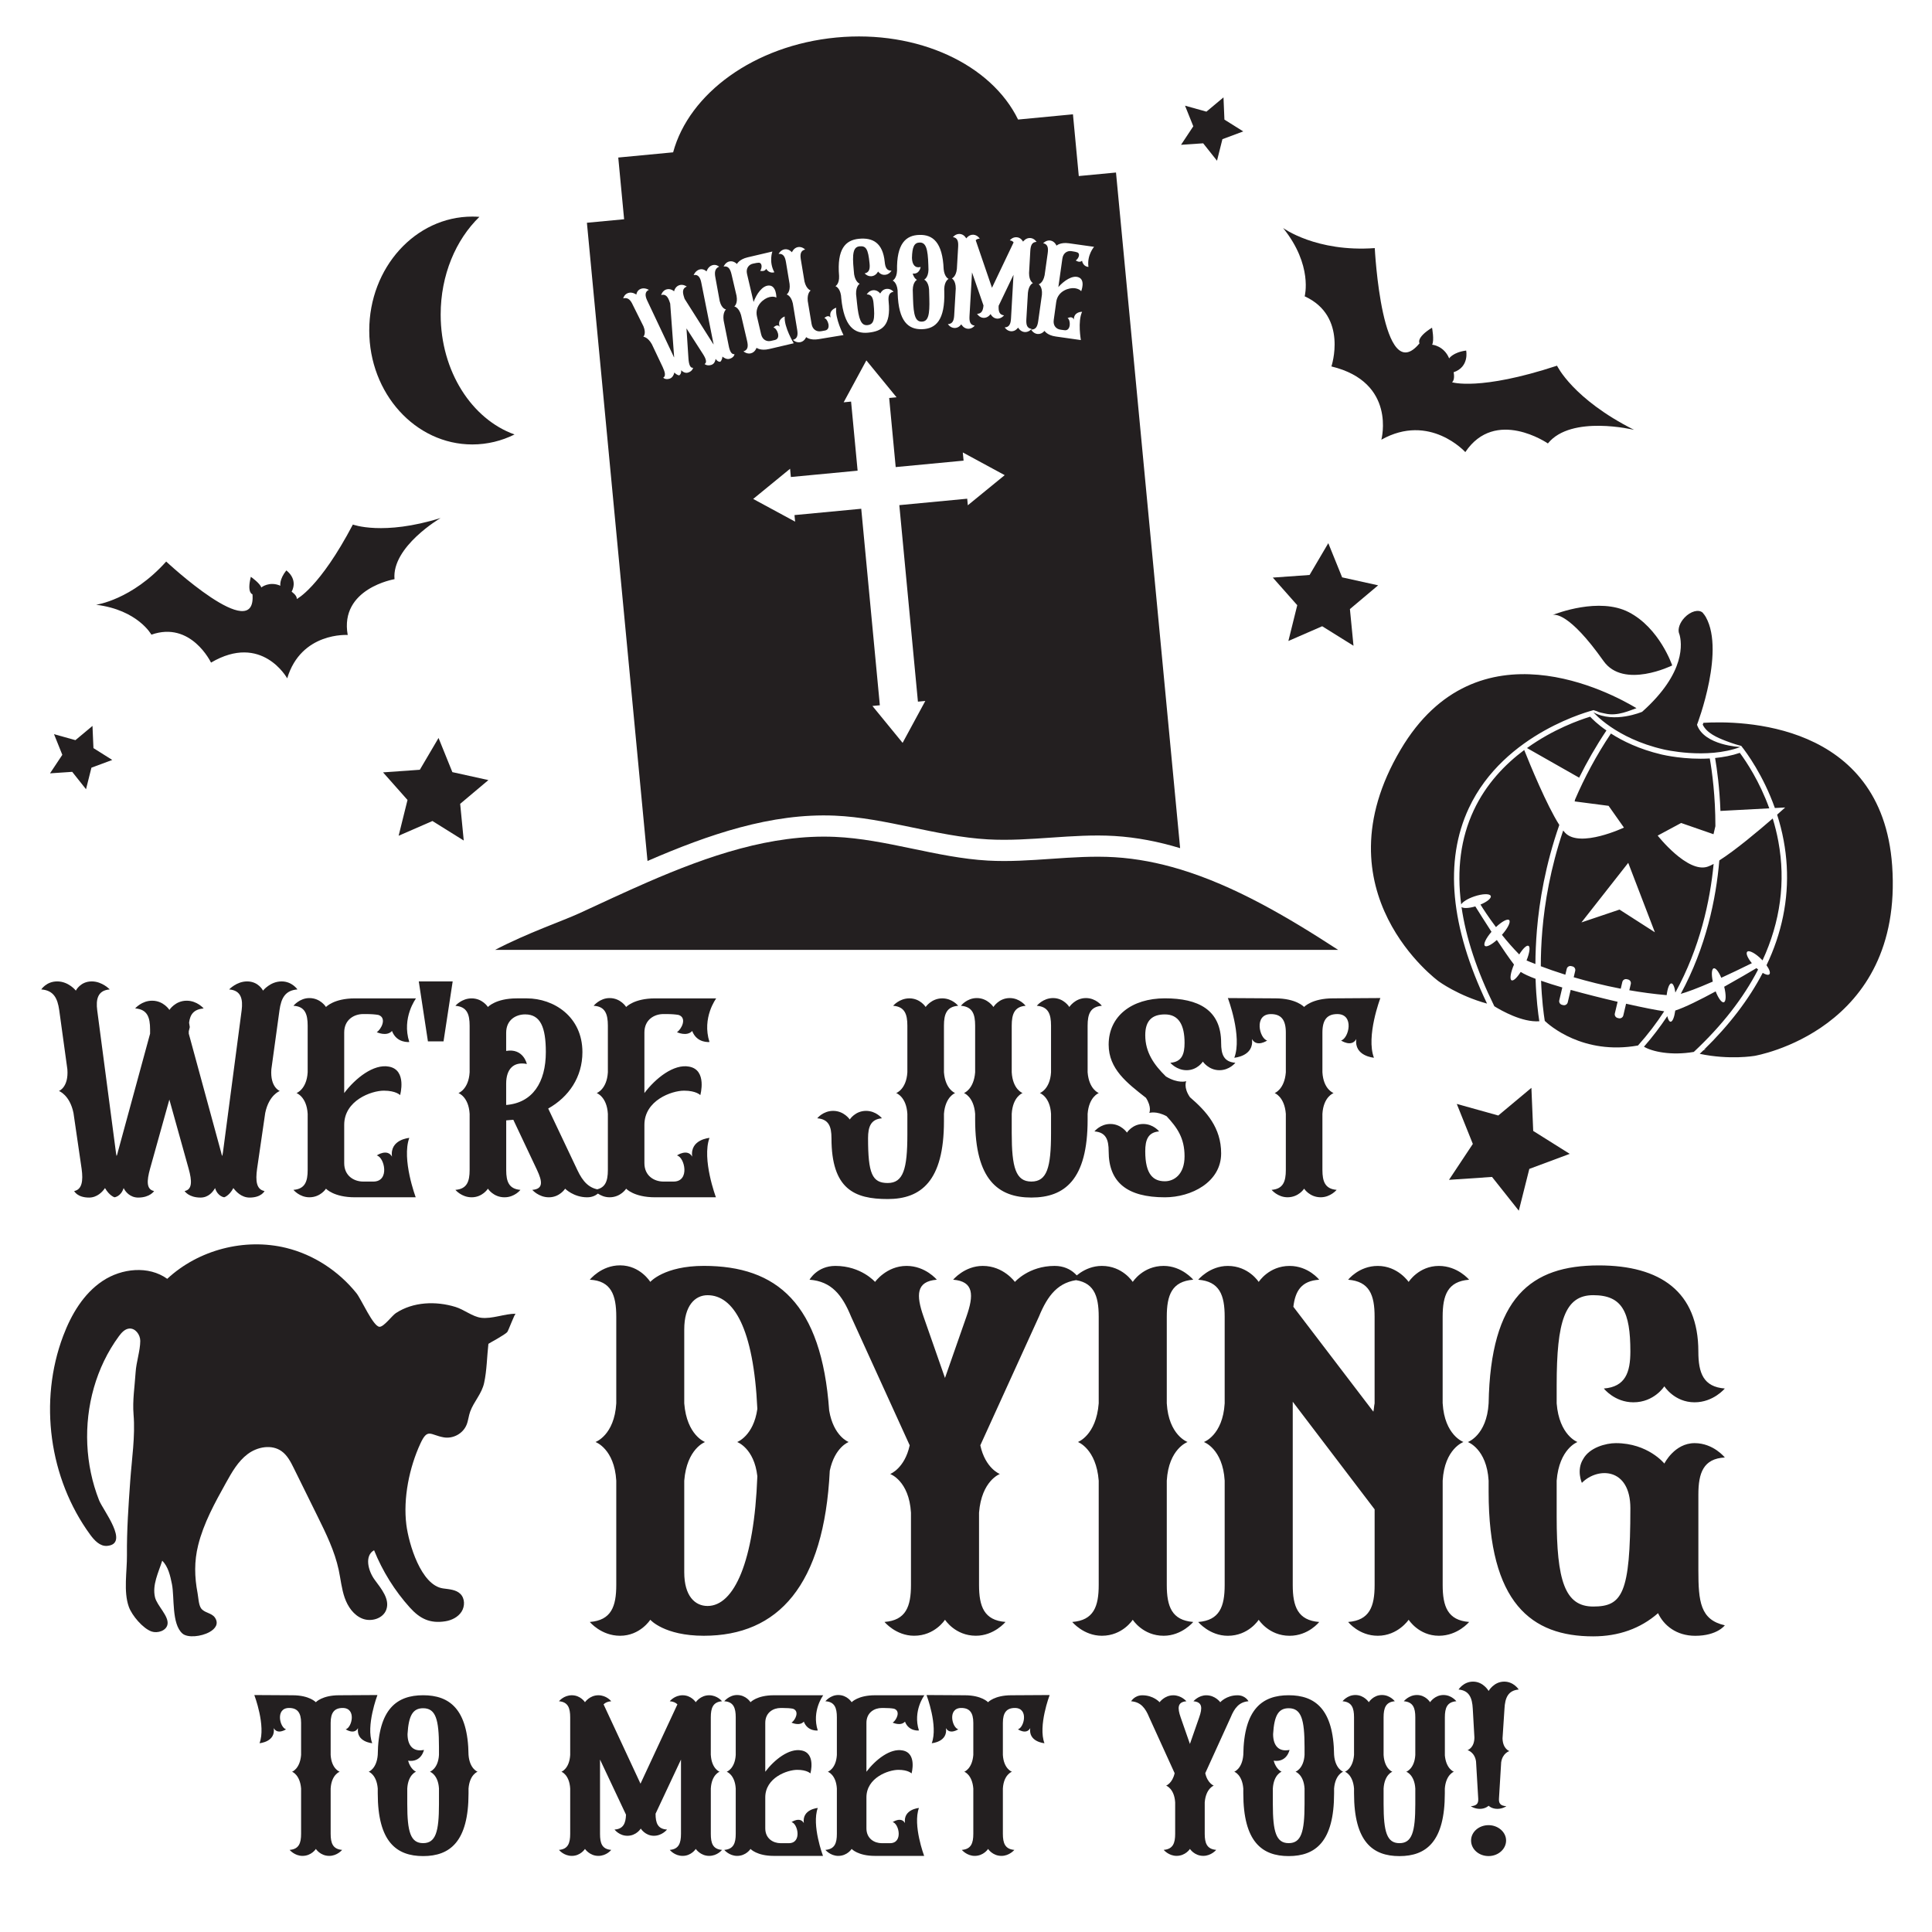 <?xml version="1.0" encoding="utf-8"?>
<!-- Generator: Adobe Illustrator 25.3.1, SVG Export Plug-In . SVG Version: 6.00 Build 0)  -->
<svg version="1.1" id="Layer_1" xmlns="http://www.w3.org/2000/svg" xmlns:xlink="http://www.w3.org/1999/xlink" x="0px" y="0px"
	 viewBox="0 0 864 864" style="enable-background:new 0 0 864 864;" xml:space="preserve">
<style type="text/css">
	.st0{fill:#231F20;}
</style>
<g>
	<path class="st0" d="M415.16,118.52l0.06,2.08c-0.08,3.65-1.94,4.46-1.94,4.46s1.91,0.7,2.2,4.34l0.12,4.08
		c0.21,7.28-0.45,10.26-3.34,10.35c-2.89,0.09-3.73-2.84-3.95-10.14l-0.12-4.08c0.08-3.65,1.88-4.46,1.88-4.46s-1.27-0.53-1.91-2.83
		c3.09,0.42,3.56-2.93,3.56-2.93c-2.37,0.64-3.8-0.9-3.89-4.04c0.11-4.84,0.99-6.82,3.38-6.89
		C414.1,108.36,414.94,111.24,415.16,118.52z M527.76,379.3c-9.62-2.92-19.39-4.83-29.32-5.44c-18.87-1.14-37.78,2.57-56.66,1.51
		c-22.96-1.29-45.49-9.62-68.47-10.61c-28.38-1.21-56.46,8.44-83.74,20.27l-27.1-285.41l16.64-1.57l-2.62-27.6l24.54-2.33
		c7.1-26.29,36.26-47.84,72.94-51.34c36.69-3.48,69.4,12.18,81.32,36.68l24.54-2.34l2.61,27.61l16.64-1.58L527.76,379.3z
		 M399.2,125.47c0,0,1.84,0.7,2.21,4.33l0.03,1.27c0.37,12.69,4.75,16.33,10.91,16.15c6.15-0.18,10.32-4.07,9.94-16.76l-0.03-1.27
		c0.15-3.65,1.96-4.46,1.96-4.46s-1.83-0.7-2.21-4.33c-0.48-12.07-4.84-15.53-10.88-15.35c-6.04,0.17-10.21,3.88-9.97,15.96
		C401.01,124.67,399.2,125.47,399.2,125.47z M373.6,127.98c0,0,1.97,0.57,2.51,4.18l0.11,1.24c1.25,12.65,5.89,15.97,12.02,15.37
		c6.2-0.62,10.26-3.1,9.17-13.86c-0.24-2.44,0.11-4.06,2.21-4.46c0,0-1.28-1.46-3.15-1.27c-2,0.2-2.83,2.1-2.83,2.1
		s-1.16-1.71-3.23-1.49c-1.88,0.19-2.79,1.87-2.79,1.87c2.15-0.02,2.82,1.55,3.03,3.92c0.75,7.44,0.12,9.53-2.75,9.82
		c-2.8,0.27-3.91-2.59-4.64-9.84l-0.42-4.08c-0.09-3.65,1.64-4.59,1.64-4.59s-1.89-0.57-2.51-4.17l-0.19-2.07
		c-0.72-7.25-0.2-10.21,2.61-10.49c2.88-0.28,3.86,1.14,4.48,7.63c0.25,2.37-0.09,4.06-2.19,4.47c0,0,1.21,1.45,3.09,1.27
		c2.07-0.2,2.89-2.12,2.89-2.12s1.18,1.71,3.18,1.49c1.88-0.17,2.84-1.84,2.84-1.84c-2.15,0.01-2.79-1.48-3.03-3.92
		c-0.85-8.58-5.38-10.97-11.58-10.35c-6,0.6-9.85,4.56-8.83,16.61C375.41,127.05,373.6,127.98,373.6,127.98z M348.2,113.53
		c2.14-0.16,2.88,1.3,3.29,3.72l1.62,9.75c0.42,3.63-1.33,4.69-1.33,4.69s1.99,0.43,2.78,4l1.93,11.7c0.42,2.43,0.17,4.06-1.9,4.6
		c0,0,1.37,1.37,3.23,1.05c1.99-0.34,2.69-2.28,2.69-2.28s1.72,1.56,5.55,0.92l1.56-0.26l9.6-1.58c0,0-3.92-7.51-3.25-12.22
		c0,0-3.53,0.9-2.51,4.43c-1.16-1.58-2.83,0.22-2.83,0.22c1.48,0.12,3.34,5.05,0.28,5.55c0,0-0.43,0.08-1.37,0.25
		c-0.18,0.02-0.31,0.03-0.49,0.07c-1.67,0.28-3.66-0.6-4.11-3.26l-1.72-10.3c-0.34-3.64,1.33-4.68,1.33-4.68s-1.92-0.45-2.78-4
		l-1.62-9.75c-0.4-2.42-0.17-4.05,1.91-4.57c0,0-1.3-1.38-3.17-1.09c-1.99,0.34-2.74,2.33-2.74,2.33s-1.3-1.64-3.29-1.32
		C349.05,111.8,348.2,113.53,348.2,113.53z M328.46,158.39c-1.39,0.18-2.15-1.47-2.61-3.91l-2.23-11.12
		c-0.55-3.65,1.06-4.99,1.06-4.99s-1.9-0.16-2.82-3.7l-1.91-10.44c-0.48-2.42-0.31-4.13,1.65-4.98c0,0-1.33-1.23-3.11-0.63
		c-1.91,0.63-2.53,2.77-2.53,2.77s-1.35-1.47-3.26-0.84c-1.79,0.6-2.5,2.47-2.5,2.47c2.05-0.46,2.99,1.2,3.41,3.32l5.35,26.82
		c0.11,0.29,0.15,0.62,0.17,0.88c-0.15-0.22-0.36-0.48-0.52-0.75l-12.45-19.65l-0.24-0.74c-0.75-2.25-0.78-3.97,1.2-4.75
		c0,0-1.58-1.2-3.32-0.62c-1.97,0.64-2.34,2.75-2.34,2.75s-1.54-1.47-3.52-0.83c-1.72,0.57-2.27,2.48-2.27,2.48
		c2.06-0.55,3.05,0.84,3.8,3.11l0.24,0.71l1.71,23.2c-0.01,0.35,0.02,0.66,0.06,0.9c-0.15-0.2-0.31-0.48-0.4-0.79l-11.69-24.74
		c-0.9-1.93-1.14-3.86,0.78-4.69c0,0-1.7-1.09-3.47-0.51c-1.98,0.66-2.12,2.63-2.12,2.63s-1.75-1.36-3.69-0.72
		c-1.79,0.6-2.18,2.39-2.18,2.39c2.15-0.52,3.3,0.76,4.31,3.01l4.73,9.49c1.38,3.38-0.06,4.66-0.06,4.66s2.02,0.12,3.82,3.36
		l4.86,10.25c1.05,2.25,1.46,4.04,0.22,4.7c0,0,0.88,1.1,2.92,0.43c1.3-0.44,1.89-1.89,2.07-2.74c1.16,1.28,2.16,1.28,2.16,1.28
		s1.02-0.48,0.89-2.28c0.6,0.61,1.75,1.47,3.12,1.02c1.97-0.64,2.21-2.12,2.21-2.12c-1.33,0.18-1.9-1.55-2.08-4.08l-0.89-13.54
		l7.34,11.42c1.37,2.12,1.93,3.86,0.76,4.51c0,0,1.07,1.03,3.05,0.38c1.37-0.45,1.76-1.84,1.89-2.69c0.97,1.53,2.08,1.3,2.08,1.3
		s0.8-0.6,0.97-2.32c0.64,0.58,1.98,1.41,3.29,0.97C328.39,159.79,328.46,158.39,328.46,158.39z M335.73,158.02
		c2.02-0.48,2.59-2.48,2.59-2.48s1.83,1.45,5.63,0.55l1.51-0.35l9.5-2.23c0,0-4.41-7.24-4.04-11.98c0,0-3.47,1.14-2.23,4.59
		c-1.25-1.51-2.8,0.4-2.8,0.4c1.48,0.03,3.64,4.83,0.64,5.53c0,0-0.43,0.1-1.35,0.31c-0.19,0.06-0.31,0.08-0.49,0.11
		c-1.65,0.38-3.71-0.35-4.32-3l-1.84-7.88c-1.18-5.02,3.25-8.19,5.52-8.72c2.19-0.52,3.15,0.22,3.15,0.22s0.07-5.5-3.39-5.4
		c-2.91,0.03-5.51,3.81-6.8,7.35l-2.93-12.5c-0.62-2.63,0.88-4.22,2.53-4.6c0.19-0.03,0.31-0.07,0.49-0.11
		c0.93-0.22,1.67-0.34,2.32-0.35c1.74,0.25,1.19,2.88,0.53,3.63c0,0,2.01,0.55,2.69-0.89c1.47,2.37,3.65,1.53,3.65,1.53
		c-2.57-4.69-0.88-9.27-0.88-9.27l-9.54,2.24l-1.54,0.36c-3.79,0.89-4.78,2.99-4.78,2.99s-1.41-1.61-3.44-1.14
		c-1.76,0.42-2.5,2.27-2.5,2.27c2.1-0.36,2.96,1.1,3.53,3.48l2.25,9.62c0.64,3.6-1.02,4.75-1.02,4.75s2,0.29,3.02,3.81l2.71,11.58
		c0.55,2.39,0.43,4.04-1.62,4.7C332.51,157.16,333.96,158.43,335.73,158.02z M449.31,212.49l-18.74-10.15l0.35,3.66l-30.36,2.88
		l-2.92-30.9l3.3-0.31l-13.5-16.5l-10.15,18.75l3.32-0.33l2.92,30.9l-29.85,2.83l-0.35-3.69l-16.5,13.5l18.75,10.15l-0.28-2.93
		l29.85-2.83l8.32,87.88l-3.32,0.31l13.5,16.5l10.15-18.74l-3.3,0.31l-8.32-87.88l30.36-2.88l0.27,2.94L449.31,212.49z
		 M458.28,148.5c1.9,0.1,3.05-1.41,3.05-1.41c-2.12-0.31-2.47-1.9-2.34-4.34l0.7-11.86c0.38-3.64,2.25-4.29,2.25-4.29
		s-1.76-0.85-1.74-4.51l0.55-9.86c0.15-2.44,0.72-3.99,2.8-4.06c0,0-0.97-1.63-2.84-1.73c-2.01-0.12-3.19,1.63-3.19,1.63
		s-0.89-1.88-2.91-1.98c-1.88-0.11-3.03,1.39-3.03,1.39c0.81,0.1,1.36,0.45,1.71,0.92l-9.67,20.29l-7.28-21.26
		c0.42-0.43,0.98-0.71,1.81-0.71c0,0-0.98-1.64-2.86-1.75c-2.01-0.1-3.18,1.65-3.18,1.65s-0.9-1.88-2.92-2
		c-1.88-0.1-3.03,1.41-3.03,1.41c2.07,0.31,2.48,1.91,2.33,4.35l-0.57,9.86c-0.38,3.63-2.25,4.27-2.25,4.27s1.76,0.87,1.75,4.52
		l-0.69,11.86c-0.12,2.43-0.72,3.98-2.82,4.06c0,0,0.98,1.62,2.87,1.73c2.01,0.11,3.11-1.65,3.11-1.65s0.97,1.89,2.99,2
		c1.88,0.1,3.02-1.39,3.02-1.39c-2.12-0.33-2.47-1.91-2.33-4.35l1.12-19.47l5.13,14.78c-0.19,2.26-0.84,3.73-2.86,3.74
		c0,0,0.97,1.7,2.84,1.81c2.08,0.11,3.19-1.72,3.19-1.72s0.89,1.93,2.91,2.07c1.89,0.1,3.11-1.47,3.11-1.47
		c-2.15-0.25-2.54-1.83-2.41-4.29l6.64-13.85l-1.11,19.46c-0.12,2.44-0.74,3.99-2.82,4.07c0,0,0.97,1.62,2.87,1.73
		c2.01,0.1,3.11-1.65,3.11-1.65S456.29,148.37,458.28,148.5z M489.28,110.38l-9.73-1.37l-1.55-0.22c-3.87-0.54-5.54,1.07-5.54,1.07
		s-0.74-2-2.78-2.3c-1.81-0.26-3.17,1.21-3.17,1.21c2.1,0.43,2.36,2.1,2.02,4.53l-1.37,9.77c-0.69,3.57-2.66,4.07-2.66,4.07
		s1.75,1.02,1.45,4.65l-1.65,11.77c-0.34,2.42-1.06,3.91-3.19,3.81c0,0,0.9,1.71,2.71,1.97c2.06,0.28,3.29-1.38,3.29-1.38
		s1.18,2,5.04,2.53l1.56,0.22l9.66,1.37c0,0-1.49-8.35,0.55-12.63c0,0-3.65-0.18-3.72,3.48c-0.63-1.87-2.78-0.64-2.78-0.64
		c1.39,0.58,1.66,5.82-1.38,5.38c0,0-0.44-0.06-1.37-0.18c-0.19-0.02-0.31-0.03-0.49-0.08c-1.7-0.24-3.34-1.66-2.94-4.34l1.11-8.04
		c0.72-5.1,5.98-6.46,8.3-6.14c2.24,0.33,2.86,1.36,2.86,1.36s2.05-5.11-1.23-6.26c-2.71-1.01-6.5,1.56-8.98,4.4l1.79-12.7
		c0.37-2.69,2.34-3.62,4.01-3.38c0.18,0.02,0.31,0.06,0.51,0.08c0.92,0.12,1.65,0.29,2.26,0.51c1.54,0.85,0.08,3.12-0.8,3.56
		c0,0,1.65,1.25,2.83,0.15c0.51,2.75,2.86,2.75,2.86,2.75C486.02,114.05,489.28,110.38,489.28,110.38z"/>
	<path class="st0" d="M598.41,424.78H221.43c14.29-7.49,30.24-12.95,37.58-16.33c10.06-4.64,20.26-9.43,30.59-13.93
		c27.27-11.84,55.35-21.49,83.74-20.27c22.98,0.98,45.5,9.32,68.47,10.61c18.88,1.06,37.79-2.65,56.66-1.51
		c9.93,0.61,19.69,2.52,29.32,5.44C552.09,396.16,575.54,409.9,598.41,424.78z"/>
	<path class="st0" d="M133.02,442.48c-5.45,0.4-7.27,3.85-8.03,9.29l-3.64,26.43c-0.6,8.1,3.78,9.69,3.78,9.69s-4.85,1.73-6.52,9.82
		l-3.64,24.97c-0.76,5.44-0.31,9.29,3.33,9.96c0,0-1.36,2.92-6.67,2.92c-3.64,0-6.06-2.65-7.27-4.25c-1.82,3.45-4.09,4.12-4.09,4.12
		s-2.88-0.27-4.09-4.12c-0.91,1.6-2.88,4.25-6.51,4.25c-5.31,0-7.12-2.92-7.12-2.92c3.49-0.67,3.33-4.52,1.82-9.96l-8.63-30.94
		l-8.64,30.94c-1.51,5.44-1.67,9.29,1.82,9.96c0,0-1.82,2.92-7.12,2.92c-3.64,0-5.76-2.65-6.51-4.25c-1.22,3.85-4.09,4.12-4.09,4.12
		s-2.27-0.67-4.24-4.12c-1.06,1.6-3.49,4.25-7.12,4.25c-5.31,0-6.67-2.92-6.67-2.92c3.49-0.67,4.09-4.52,3.33-9.96l-3.64-24.97
		c-1.67-8.1-6.51-9.82-6.51-9.82s4.4-1.6,3.78-9.69l-3.64-26.43c-0.76-5.44-2.58-8.89-8.03-9.29c0,0,2.27-3.59,7.12-3.59
		c5.15,0,8.34,4.12,8.34,4.12s1.97-4.12,7.12-4.12c4.69,0,8.03,3.59,8.03,3.59c-5.45,0.4-6.21,4.52-5.6,9.29l8.34,63.34
		c0.15,0.67,0.15,1.33,0.31,1.86c0.31-0.53,0.45-1.2,0.6-1.86l14.4-52.85v-1.86c0-5.44-1.22-9.03-6.67-9.43c0,0,2.88-3.45,7.58-3.45
		c5.15,0,7.73,4.12,7.73,4.12s2.58-4.12,7.73-4.12c4.69,0,7.58,3.45,7.58,3.45c-4.4,0.4-6.06,2.65-6.51,6.37l0.31,1.99l-0.45,1.86
		v1.07l14.4,52.85c0.15,0.67,0.31,1.33,0.6,1.86c0.15-0.53,0.15-1.2,0.31-1.86l8.34-63.34c0.6-4.78-0.15-8.89-5.6-9.29
		c0,0,3.33-3.59,8.03-3.59c5.15,0,7.12,4.12,7.12,4.12s3.18-4.12,8.33-4.12C130.6,438.89,133.02,442.48,133.02,442.48z
		 M186.06,446.46c0,0-6.51,8.64-3.03,19.52c0,0-5.6,0.67-7.73-4.92c-2.42,2.65-6.82,0.53-6.82,0.53c1.97-1.2,4.69-6.37,0.76-7.7
		c-1.51-0.27-3.33-0.4-5.6-0.4c-0.45,0-0.76,0-1.22,0c-4.09,0-8.49,2.52-8.49,8.24v27.09c5-6.64,13.18-13.14,20-11.82
		c8.18,1.47,5,12.74,5,12.74s-1.82-1.99-7.27-1.99c-5.6,0-17.73,4.38-17.73,15.28v17.13c0,5.71,4.4,8.24,8.49,8.24
		c0.45,0,0.76,0,1.22,0c2.27,0,3.33,0,3.33,0c7.42,0,5-10.89,1.51-11.69c0,0,4.69-3.19,6.82,0.53c-1.06-7.71,7.73-8.37,7.73-8.37
		c-3.49,9.56,2.88,26.56,2.88,26.56h-23.48h-3.78c-9.4,0-12.87-3.85-12.87-3.85s-2.42,3.85-7.43,3.85c-4.4,0-7.12-3.32-7.12-3.32
		c5.15-0.4,6.36-3.72,6.36-8.9v-25.1c-0.45-7.7-5-9.29-5-9.29s4.54-1.6,5-9.29v-20.85c0-5.18-1.22-8.64-6.36-8.89
		c0,0,2.73-3.45,7.12-3.45c5,0,7.43,3.99,7.43,3.99s3.49-3.85,12.87-3.85h3.78h23.64V446.46z M191.37,465.71l-4.09-26.82h15.16
		l-4.09,26.82H191.37z M268.79,532.12c0,0-1.67,3.32-6.21,3.32c-6.07,0-9.85-3.85-9.85-3.85s-2.42,3.85-7.27,3.85
		c-4.54,0-7.42-3.32-7.42-3.32c5-0.4,4.54-3.72,2.12-8.9l-10.6-22.45c-1.06,0.13-2.12,0.13-3.18,0.27v22.31
		c0,5.05,1.22,8.37,6.36,8.77c0,0-2.58,3.32-7.12,3.32c-5,0-7.42-3.85-7.42-3.85s-2.42,3.85-7.27,3.85c-4.54,0-7.27-3.32-7.27-3.32
		c5.15-0.4,6.36-3.72,6.36-8.9v-25.1c-0.45-7.7-5-9.29-5-9.29s4.54-1.6,5-9.29v-20.85c0-5.18-1.22-8.5-6.36-8.89
		c0,0,2.73-3.32,7.27-3.32c4.85,0,7.27,3.85,7.27,3.85s3.49-3.85,12.87-3.85h4.54c11.97,0,24.85,8.1,24.85,24.03
		c0,11.16-6.06,20.05-15.3,25.23l13.03,27.49C260.61,528.4,263.49,531.72,268.79,532.12z M244.1,470.5
		c0-11.16-2.42-16.86-9.25-16.86c-4.09,0-8.49,2.39-8.49,8.24v8.1c7.73-1.33,9.25,5.84,9.25,5.84c-5.91-1.2-9.25,2.25-9.25,8.77
		v9.56C238.18,493.21,244.1,484.04,244.1,470.5z M320.31,446.46c0,0-6.51,8.64-3.03,19.52c0,0-5.6,0.67-7.73-4.92
		c-2.42,2.65-6.82,0.53-6.82,0.53c1.97-1.2,4.69-6.37,0.76-7.7c-1.51-0.27-3.33-0.4-5.6-0.4c-0.45,0-0.76,0-1.22,0
		c-4.09,0-8.49,2.52-8.49,8.24v27.09c5-6.64,13.18-13.14,20-11.82c8.18,1.47,5,12.74,5,12.74s-1.82-1.99-7.27-1.99
		c-5.6,0-17.73,4.38-17.73,15.28v17.13c0,5.71,4.4,8.24,8.49,8.24c0.45,0,0.76,0,1.22,0c2.27,0,3.33,0,3.33,0
		c7.42,0,5-10.89,1.51-11.69c0,0,4.69-3.19,6.82,0.53c-1.06-7.71,7.73-8.37,7.73-8.37c-3.49,9.56,2.88,26.56,2.88,26.56h-23.48
		h-3.78c-9.4,0-12.88-3.85-12.88-3.85s-2.42,3.85-7.42,3.85c-4.4,0-7.12-3.32-7.12-3.32c5.15-0.4,6.36-3.72,6.36-8.9v-25.1
		c-0.45-7.7-5-9.29-5-9.29s4.54-1.6,5-9.29v-20.85c0-5.18-1.22-8.64-6.36-8.89c0,0,2.73-3.45,7.12-3.45c5,0,7.42,3.99,7.42,3.99
		s3.49-3.85,12.88-3.85h3.78h23.64V446.46z M422.14,479.53c0.6,7.71,5,9.29,5,9.29s-4.4,1.6-5,9.29v3.32
		c0,26.82-10.3,34.79-25.15,34.79s-25.15-4.38-25.15-27.22c0-5.18-1.22-8.5-6.36-8.89c0,0,2.58-3.32,7.12-3.32
		c4.85,0,7.42,3.85,7.42,3.85s2.42-3.85,7.27-3.85c4.54,0,7.12,3.32,7.12,3.32c-5,0.4-6.21,3.85-6.21,8.89
		c0,15.81,1.82,20.05,8.79,20.05c6.97,0,8.79-6.24,8.79-21.65v-9.29c-0.45-7.7-5-9.29-5-9.29s4.54-1.6,5-9.29v-20.85
		c0-5.18-1.22-8.5-6.36-8.89c0,0,2.73-3.32,7.27-3.32c4.85,0,7.27,3.85,7.27,3.85s2.58-3.85,7.42-3.85c4.54,0,7.12,3.32,7.12,3.32
		c-5.16,0.4-6.36,3.72-6.36,8.89L422.14,479.53L422.14,479.53z M486.39,479.53c0.6,7.71,5,9.29,5,9.29s-4.4,1.6-5,9.29v2.65
		c0,26.82-10.3,34.79-25.15,34.79s-25.15-7.97-25.15-34.79v-2.65c-0.6-7.7-5-9.29-5-9.29s4.4-1.6,5-9.29v-20.85
		c0-5.18-1.22-8.5-6.36-8.89c0,0,2.58-3.45,7.12-3.45c4.85,0,7.42,3.99,7.42,3.99s2.42-3.99,7.27-3.99c4.54,0,7.12,3.45,7.12,3.45
		c-5,0.4-6.21,3.72-6.21,8.89v20.85c0.45,7.71,4.85,9.29,4.85,9.29s-4.4,1.6-4.85,9.29v8.64c0,15.41,1.82,21.65,8.79,21.65
		c6.97,0,8.79-6.24,8.79-21.65v-8.64c-0.45-7.7-5-9.29-5-9.29s4.54-1.6,5-9.29v-20.85c0-5.18-1.22-8.5-6.36-8.89
		c0,0,2.73-3.45,7.27-3.45c4.85,0,7.27,3.99,7.27,3.99s2.58-3.99,7.42-3.99c4.54,0,7.12,3.45,7.12,3.45
		c-5.16,0.4-6.36,3.72-6.36,8.89L486.39,479.53L486.39,479.53z M552.46,475.28c0,0-2.58,3.32-7.12,3.32c-4.85,0-7.42-3.85-7.42-3.85
		s-2.42,3.85-7.27,3.85c-4.54,0-7.27-3.32-7.27-3.32c5.15-0.4,6.36-3.85,6.36-8.89c0-7.97-2.58-12.74-8.79-12.74
		c-5.6,0-8.79,2.65-8.79,9.29c0,7.71,3.94,13.28,9.24,18.46c5.45,3.32,9.09,2.12,9.09,2.12s-1.36,2.79,1.67,7.17
		c7.42,6.37,13.94,13.68,13.94,25.1c0,12.88-13.34,19.65-25.15,19.65c-16.82,0-25.15-6.64-25.15-20.58c0-5.18-1.22-8.5-6.36-8.89
		c0,0,2.58-3.32,7.12-3.32c4.85,0,7.42,3.85,7.42,3.85s2.42-3.85,7.27-3.85c4.54,0,7.12,3.32,7.12,3.32c-5,0.4-6.21,3.85-6.21,8.89
		c0,10.62,3.78,13.41,8.79,13.41c4.09,0,8.79-3.05,8.79-11.16c0-8.24-3.34-12.88-8.03-17.93c-4.69-2.52-7.73-1.47-7.73-1.47
		s1.22-2.52-1.51-6.77c-8.49-6.64-16.67-12.88-16.67-23.77c0-12.74,10.3-20.71,25.15-20.71c14.85,0,25.15,5.05,25.15,19.92
		C546.09,471.56,547.3,474.88,552.46,475.28z M617.31,446.33c0,0-6.51,17.13-2.88,26.69c0,0-8.94-0.67-7.88-8.37
		c-2.12,3.85-6.82,0.67-6.82,0.67c3.49-0.93,6.07-11.82-1.67-11.82c-4.54,0-6.67,2.52-6.67,8.24v1.99v15.81c0.45,7.71,5,9.29,5,9.29
		s-4.54,1.6-5,9.29v25.1c0,5.18,1.22,8.5,6.36,8.89c0,0-2.73,3.32-7.12,3.32c-5,0-7.42-3.85-7.42-3.85s-2.42,3.85-7.42,3.85
		c-4.4,0-7.12-3.32-7.12-3.32c5.15-0.4,6.36-3.72,6.36-8.89v-25.1c-0.6-7.7-5-9.29-5-9.29s4.4-1.6,5-9.29v-17.79
		c0-5.71-2.12-8.24-6.67-8.24c-7.73,0-5.16,10.89-1.67,11.82c0,0-4.69,3.19-6.82-0.67c1.06,7.71-7.88,8.37-7.88,8.37
		c3.64-9.56-2.88-26.69-2.88-26.69l21.21,0.13c9.4,0,12.88,3.85,12.88,3.85s3.49-3.85,12.88-3.85L617.31,446.33z"/>
	<path class="st0" d="M379.53,644.88c0,0-6.2,2.22-8.45,12.83c-2.53,51.35-23.1,73.81-56.33,73.81c-17.75,0-23.94-7.16-23.94-7.16
		s-4.51,7.16-13.52,7.16c-8.45,0-13.52-6.17-13.52-6.17c9.58-0.74,11.83-6.91,11.83-16.54v-46.66c-0.85-14.31-9.3-17.28-9.3-17.28
		s8.45-2.96,9.3-17.28v-38.76c0-9.63-2.25-16.05-11.83-16.54c0,0,5.07-6.42,13.52-6.42c9.02,0,13.52,7.4,13.52,7.4
		s6.19-7.16,23.94-7.16c32.67,0,52.67,16.78,56.06,64.68C372.77,642.41,379.53,644.88,379.53,644.88z M338.69,660.18
		c-1.41-12.59-9.02-15.3-9.02-15.3s7.32-2.71,9.02-14.81c-1.69-36.29-10.7-50.85-22.26-50.85c-5.64,0-10.43,4.69-10.43,15.31v33.07
		c1.13,14.32,9.3,17.28,9.3,17.28s-8.17,2.96-9.3,17.28v40.98c0,10.61,4.79,15.06,10.43,15.06
		C328.26,718.19,337.28,698.44,338.69,660.18z M482.91,572.29c-9.58,0.74-14.36,6.91-18.31,16.54l-26.2,57.52
		c2.25,10.37,8.73,12.83,8.73,12.83s-8.17,2.96-9.3,17.28v32.34c0,9.63,2.25,15.8,11.83,16.54c0,0-5.07,6.17-13.24,6.17
		c-9.3,0-13.81-7.16-13.81-7.16s-4.51,7.16-13.81,7.16c-8.17,0-13.24-6.17-13.24-6.17c9.58-0.74,11.83-6.91,11.83-16.54v-32.34
		c-0.85-14.32-9.3-17.28-9.3-17.28s6.48-2.47,8.73-12.83l-26.2-57.52c-3.94-9.63-8.73-15.8-18.59-16.54c0,0,3.38-6.17,11.55-6.17
		c11.55,0,17.75,7.16,17.75,7.16s5.07-7.16,14.09-7.16c8.45,0,13.52,6.17,13.52,6.17c-9.3,0.74-9.3,6.91-5.92,16.54l9.58,27.4
		l9.58-27.4c3.38-9.63,3.38-15.8-5.92-16.54c0,0,5.07-6.17,13.24-6.17c9.3,0,14.37,7.16,14.37,7.16s6.19-7.16,17.75-7.16
		C479.81,566.12,482.91,572.29,482.91,572.29z M521.79,627.59c0.85,14.32,9.3,17.28,9.3,17.28s-8.45,2.96-9.3,17.28v46.66
		c0,9.63,2.26,15.8,11.83,16.54c0,0-5.07,6.17-13.24,6.17c-9.3,0-13.81-7.16-13.81-7.16s-4.51,7.16-13.81,7.16
		c-8.17,0-13.24-6.17-13.24-6.17c9.58-0.74,11.83-6.91,11.83-16.54v-46.66c-1.13-14.31-9.3-17.28-9.3-17.28s8.17-2.96,9.3-17.28
		v-38.76c0-9.63-2.26-15.8-11.83-16.54c0,0,5.07-6.17,13.24-6.17c9.3,0,13.81,7.16,13.81,7.16s4.51-7.16,13.81-7.16
		c8.17,0,13.24,6.17,13.24,6.17c-9.58,0.74-11.83,6.91-11.83,16.54L521.79,627.59L521.79,627.59z M645.17,627.59
		c0.85,14.32,9.3,17.28,9.3,17.28s-8.45,2.96-9.3,17.28v46.66c0,9.63,2.25,15.8,11.83,16.54c0,0-5.07,6.17-13.52,6.17
		c-9.02,0-13.52-7.16-13.52-7.16s-4.79,7.16-13.81,7.16c-8.45,0-13.24-6.17-13.24-6.17c9.58-0.74,11.83-6.91,11.83-16.54v-33.82
		l-36.62-48.13v81.96c0,9.63,2.26,15.8,11.83,16.54c0,0-4.79,6.17-13.24,6.17c-9.3,0-13.81-7.16-13.81-7.16s-4.51,7.16-13.81,7.16
		c-8.17,0-13.24-6.17-13.24-6.17c9.58-0.74,11.83-6.91,11.83-16.54v-46.66c-0.85-14.31-9.3-17.28-9.3-17.28s8.45-2.96,9.3-17.28
		v-38.76c0-9.63-2.26-15.8-11.83-16.54c0,0,5.07-6.17,13.24-6.17c9.3,0,13.81,7.16,13.81,7.16s4.51-7.16,13.81-7.16
		c8.45,0,13.24,6.17,13.24,6.17c-7.89,0.49-10.7,4.94-11.55,12.1l35.77,46.9c0.28-0.99,0.28-2.47,0.56-3.7v-38.76
		c0-9.63-2.25-15.8-11.83-16.54c0,0,4.79-6.17,13.24-6.17c9.02,0,13.81,7.16,13.81,7.16s4.51-7.16,13.52-7.16
		c8.45,0,13.52,6.17,13.52,6.17c-9.58,0.74-11.83,6.91-11.83,16.54V627.59z M729.11,604.39c0-17.77-3.66-25.18-16.62-25.18
		c-12.68,0-16.34,11.6-16.34,40.24v8.15c1.13,14.32,9.3,17.28,9.3,17.28s-8.17,2.96-9.3,17.28v16.05c0,28.64,3.66,40.24,16.34,40.24
		c12.96,0,16.62-5.68,16.62-43.94c0-18.27-14.64-18.52-21.69-11.36c0,0-2.53-5.68,0.56-10.61c2.81-5.18,10.14-7.16,14.64-7.16
		c14.37,0,21.69,9.13,21.69,9.13s4.51-9.13,13.52-9.13c8.45,0,13.52,6.42,13.52,6.42c-9.58,0.49-11.83,6.91-11.83,16.54v6.17
		c0,0,0,13.58,0,27.65c0,14.07,0.85,22.22,11.83,24.69c0,0-3.38,4.69-13.24,4.69c-8.45,0-14.09-4.69-16.62-10.12
		c-7.89,6.91-17.75,10.37-29.01,10.37c-27.6,0-46.76-14.81-46.76-64.68v-4.94c-0.85-14.31-9.3-17.28-9.3-17.28s8.45-2.96,9.3-17.28
		c0.85-47.4,18.88-61.71,49.29-61.71c27.6,0,44.5,11.85,44.5,38.51c0,9.63,2.26,15.8,11.83,16.54c0,0-5.07,6.17-13.52,6.17
		c-9.02,0-13.52-7.16-13.52-7.16s-4.51,7.16-13.81,7.16c-8.45,0-13.24-6.17-13.24-6.17C726.86,620.19,729.11,613.77,729.11,604.39z"
		/>
	<path class="st0" d="M168.79,758.03c0,0-5.26,13.83-2.33,21.54c0,0-7.22-0.53-6.36-6.75c-1.71,3.11-5.5,0.53-5.5,0.53
		c2.82-0.75,4.89-9.54-1.35-9.54c-3.67,0-5.38,2.04-5.38,6.65v1.61v12.75c0.37,6.22,4.03,7.51,4.03,7.51s-3.67,1.29-4.03,7.51v20.26
		c0,4.18,0.98,6.86,5.13,7.18c0,0-2.2,2.68-5.75,2.68c-4.03,0-5.99-3.11-5.99-3.11s-1.96,3.11-5.99,3.11
		c-3.54,0-5.75-2.68-5.75-2.68c4.15-0.32,5.13-3,5.13-7.18v-20.26c-0.49-6.22-4.03-7.51-4.03-7.51s3.54-1.29,4.03-7.51v-14.36
		c0-4.61-1.71-6.65-5.38-6.65c-6.24,0-4.15,8.79-1.35,9.54c0,0-3.79,2.57-5.5-0.53c0.86,6.22-6.36,6.75-6.36,6.75
		c2.94-7.72-2.33-21.54-2.33-21.54l17.12,0.1c7.58,0,10.39,3.11,10.39,3.11s2.82-3.11,10.39-3.11L168.79,758.03z M213.56,792.32
		c0,0-3.54,1.29-4.03,7.51v2.14c0,21.65-8.32,28.08-20.3,28.08c-11.98,0-20.3-6.43-20.3-28.08v-2.14c-0.49-6.22-4.03-7.51-4.03-7.51
		s3.54-1.29,4.03-7.51c0.24-20.57,8.56-26.69,20.3-26.69c11.74,0,20.06,6.11,20.3,26.69C210.01,791.03,213.56,792.32,213.56,792.32z
		 M196.31,781.29c0-12.43-1.47-17.36-7.09-17.36c-4.64,0-6.48,3.32-6.97,11.57c0,5.35,2.69,8.04,7.34,7.07c0,0-1.1,5.69-7.09,4.82
		c1.1,3.96,3.54,4.93,3.54,4.93s-3.54,1.29-3.91,7.51v6.96c0,12.43,1.47,17.47,7.09,17.47c5.62,0,7.09-5.04,7.09-17.47v-6.96
		c-0.37-6.22-4.03-7.51-4.03-7.51s3.67-1.29,4.03-7.51V781.29z M317.88,784.82c0.37,6.22,3.91,7.51,3.91,7.51s-3.55,1.29-3.91,7.51
		v20.26c0,4.18,0.86,6.86,5.01,7.18c0,0-2.08,2.68-5.75,2.68c-3.91,0-5.99-3.11-5.99-3.11s-1.96,3.11-5.87,3.11
		c-3.67,0-5.75-2.68-5.75-2.68c4.03-0.32,5.01-3,5.01-7.18v-33.22l-11.37,24.22c0,4.18,0.98,6.86,5.13,7.08c0,0-2.2,2.79-5.87,2.79
		c-3.91,0-5.87-3.22-5.87-3.22s-1.96,3.22-5.99,3.22c-3.67,0-5.75-2.79-5.75-2.79c3.91-0.22,5.01-2.79,5.13-6.65l-11.62-24.65v33.22
		c0,4.18,0.86,6.86,5.01,7.18c0,0-2.08,2.68-5.75,2.68c-3.91,0-5.99-3.11-5.99-3.11s-1.96,3.11-5.87,3.11
		c-3.67,0-5.75-2.68-5.75-2.68c4.03-0.32,5.01-3,5.01-7.18v-20.26c-0.37-6.22-3.91-7.51-3.91-7.51s3.54-1.29,3.91-7.51v-16.83
		c0-4.18-0.98-6.86-5.01-7.18c0,0,2.08-2.68,5.75-2.68c3.91,0,5.87,3.11,5.87,3.11s2.08-3.11,5.99-3.11c3.67,0,5.75,2.68,5.75,2.68
		c-1.59,0.1-2.69,0.64-3.42,1.39l16.51,35.47l16.51-35.47c-0.73-0.75-1.84-1.29-3.42-1.39c0,0,2.08-2.68,5.75-2.68
		c3.91,0,5.87,3.11,5.87,3.11s2.08-3.11,5.99-3.11c3.67,0,5.75,2.68,5.75,2.68c-4.03,0.32-5.01,3-5.01,7.18V784.82z M368.15,758.14
		c0,0-5.26,6.96-2.44,15.75c0,0-4.52,0.53-6.24-3.96c-1.96,2.14-5.5,0.43-5.5,0.43c1.59-0.96,3.79-5.14,0.61-6.22
		c-1.22-0.22-2.69-0.32-4.52-0.32c-0.37,0-0.61,0-0.98,0c-3.3,0-6.85,2.04-6.85,6.65v21.86c4.03-5.35,10.64-10.61,16.15-9.53
		c6.6,1.18,4.03,10.29,4.03,10.29s-1.47-1.61-5.87-1.61c-4.52,0-14.31,3.53-14.31,12.32v13.83c0,4.61,3.55,6.65,6.85,6.65
		c0.37,0,0.61,0,0.98,0c1.84,0,2.69,0,2.69,0c5.99,0,4.03-8.79,1.22-9.43c0,0,3.79-2.57,5.5,0.43c-0.86-6.22,6.24-6.75,6.24-6.75
		c-2.82,7.71,2.33,21.43,2.33,21.43h-18.96h-3.06c-7.58,0-10.39-3.11-10.39-3.11s-1.96,3.11-5.99,3.11c-3.54,0-5.75-2.68-5.75-2.68
		c4.15-0.32,5.13-3,5.13-7.18v-20.26c-0.37-6.22-4.03-7.51-4.03-7.51s3.67-1.29,4.03-7.51v-16.83c0-4.18-0.98-6.96-5.13-7.18
		c0,0,2.2-2.79,5.75-2.79c4.03,0,5.99,3.22,5.99,3.22s2.82-3.11,10.39-3.11h3.06L368.15,758.14L368.15,758.14z M413.39,758.14
		c0,0-5.26,6.96-2.44,15.75c0,0-4.52,0.53-6.24-3.96c-1.96,2.14-5.5,0.43-5.5,0.43c1.59-0.96,3.79-5.14,0.61-6.22
		c-1.22-0.22-2.69-0.32-4.52-0.32c-0.37,0-0.61,0-0.98,0c-3.3,0-6.85,2.04-6.85,6.65v21.86c4.03-5.35,10.64-10.61,16.15-9.53
		c6.6,1.18,4.03,10.29,4.03,10.29s-1.47-1.61-5.87-1.61c-4.52,0-14.31,3.53-14.31,12.32v13.83c0,4.61,3.54,6.65,6.85,6.65
		c0.37,0,0.61,0,0.98,0c1.84,0,2.69,0,2.69,0c5.99,0,4.03-8.79,1.22-9.43c0,0,3.79-2.57,5.5,0.43c-0.86-6.22,6.24-6.75,6.24-6.75
		c-2.82,7.71,2.33,21.43,2.33,21.43h-18.96h-3.06c-7.58,0-10.4-3.11-10.4-3.11s-1.96,3.11-5.99,3.11c-3.54,0-5.75-2.68-5.75-2.68
		c4.15-0.32,5.13-3,5.13-7.18v-20.26c-0.37-6.22-4.03-7.51-4.03-7.51s3.67-1.29,4.03-7.51v-16.83c0-4.18-0.98-6.96-5.13-7.18
		c0,0,2.2-2.79,5.75-2.79c4.03,0,5.99,3.22,5.99,3.22s2.82-3.11,10.4-3.11h3.06L413.39,758.14L413.39,758.14z M469.41,758.03
		c0,0-5.26,13.83-2.33,21.54c0,0-7.22-0.53-6.36-6.75c-1.71,3.11-5.5,0.53-5.5,0.53c2.82-0.75,4.89-9.54-1.35-9.54
		c-3.67,0-5.38,2.04-5.38,6.65v1.61v12.75c0.37,6.22,4.03,7.51,4.03,7.51s-3.67,1.29-4.03,7.51v20.26c0,4.18,0.98,6.86,5.13,7.18
		c0,0-2.2,2.68-5.75,2.68c-4.03,0-5.99-3.11-5.99-3.11s-1.96,3.11-5.99,3.11c-3.54,0-5.75-2.68-5.75-2.68
		c4.15-0.32,5.13-3,5.13-7.18v-20.26c-0.49-6.22-4.03-7.51-4.03-7.51s3.54-1.29,4.03-7.51v-14.36c0-4.61-1.71-6.65-5.38-6.65
		c-6.24,0-4.15,8.79-1.35,9.54c0,0-3.79,2.57-5.5-0.53c0.86,6.22-6.36,6.75-6.36,6.75c2.94-7.72-2.33-21.54-2.33-21.54l17.12,0.1
		c7.58,0,10.39,3.11,10.39,3.11s2.82-3.11,10.39-3.11L469.41,758.03z M558.32,760.81c-4.15,0.32-6.24,3-7.95,7.18L539,792.97
		c0.98,4.5,3.79,5.57,3.79,5.57s-3.54,1.29-4.03,7.51v14.04c0,4.18,0.98,6.86,5.13,7.18c0,0-2.2,2.68-5.75,2.68
		c-4.03,0-5.99-3.11-5.99-3.11s-1.96,3.11-5.99,3.11c-3.54,0-5.75-2.68-5.75-2.68c4.15-0.32,5.13-3,5.13-7.18v-14.04
		c-0.37-6.21-4.03-7.51-4.03-7.51s2.82-1.08,3.79-5.57l-11.37-24.97c-1.71-4.18-3.79-6.86-8.07-7.18c0,0,1.47-2.68,5.01-2.68
		c5.01,0,7.71,3.11,7.71,3.11s2.2-3.11,6.11-3.11c3.67,0,5.87,2.68,5.87,2.68c-4.03,0.32-4.03,3-2.57,7.18l4.15,11.9l4.15-11.9
		c1.47-4.18,1.47-6.86-2.57-7.18c0,0,2.2-2.68,5.75-2.68c4.03,0,6.24,3.11,6.24,3.11s2.69-3.11,7.71-3.11
		C556.98,758.14,558.32,760.81,558.32,760.81z M600.64,792.32c0,0-3.54,1.29-4.03,7.51v2.14c0,21.65-8.32,28.08-20.3,28.08
		c-11.98,0-20.3-6.43-20.3-28.08v-2.14c-0.49-6.22-4.03-7.51-4.03-7.51s3.54-1.29,4.03-7.51c0.24-20.57,8.56-26.69,20.3-26.69
		c11.74,0,20.06,6.11,20.3,26.69C597.09,791.03,600.64,792.32,600.64,792.32z M583.4,781.29c0-12.43-1.47-17.36-7.09-17.36
		c-4.64,0-6.48,3.32-6.97,11.57c0,5.35,2.69,8.04,7.34,7.07c0,0-1.1,5.69-7.09,4.82c1.1,3.96,3.54,4.93,3.54,4.93
		s-3.54,1.29-3.91,7.51v6.96c0,12.43,1.47,17.47,7.09,17.47c5.62,0,7.09-5.04,7.09-17.47v-6.96c-0.37-6.22-4.03-7.51-4.03-7.51
		s3.67-1.29,4.03-7.51V781.29L583.4,781.29z M646.13,784.82c0.49,6.22,4.03,7.51,4.03,7.51s-3.54,1.29-4.03,7.51v2.14
		c0,21.65-8.32,28.08-20.3,28.08c-11.98,0-20.3-6.43-20.3-28.08v-2.14c-0.49-6.22-4.03-7.51-4.03-7.51s3.54-1.29,4.03-7.51v-16.83
		c0-4.18-0.98-6.86-5.13-7.18c0,0,2.08-2.79,5.75-2.79c3.91,0,5.99,3.22,5.99,3.22s1.96-3.22,5.87-3.22c3.67,0,5.75,2.79,5.75,2.79
		c-4.03,0.32-5.01,3-5.01,7.18v16.83c0.37,6.22,3.91,7.51,3.91,7.51s-3.54,1.29-3.91,7.51v6.96c0,12.43,1.47,17.47,7.09,17.47
		c5.62,0,7.09-5.04,7.09-17.47v-6.96c-0.37-6.22-4.03-7.51-4.03-7.51s3.67-1.29,4.03-7.51v-16.83c0-4.18-0.98-6.86-5.13-7.18
		c0,0,2.2-2.79,5.87-2.79c3.91,0,5.87,3.22,5.87,3.22s2.08-3.22,5.99-3.22c3.67,0,5.75,2.79,5.75,2.79c-4.15,0.32-5.13,3-5.13,7.18
		V784.82z M671.94,777.42c0.12,4.71,3.06,5.68,3.06,5.68s-3.06,0.86-3.67,5.04l-0.98,16.18c-0.12,2.04,0.49,3.22,3.3,3.43
		c0,0-1.59,1.18-4.03,1.18c-2.57,0-3.91-1.39-3.91-1.39s-1.35,1.39-3.91,1.39c-2.45,0-4.03-1.18-4.03-1.18
		c2.82-0.22,3.42-1.39,3.3-3.43l-0.98-16.61c-0.61-4.18-3.79-5.04-3.79-5.04s3.06-0.96,3.06-5.68l-0.73-12.86
		c-0.24-4.82-1.59-8.14-6.36-8.57c0,0,2.2-3.53,6.48-3.53c4.64,0,6.97,4.18,6.97,4.18s2.33-4.18,6.97-4.18
		c4.28,0,6.48,3.53,6.48,3.53c-4.77,0.43-6.11,3.75-6.36,8.57L671.94,777.42z M673.53,823.08c0,3.86-3.54,6.96-7.83,6.96
		c-4.4,0-7.83-3.11-7.83-6.96c0-3.75,3.43-6.86,7.83-6.86C669.98,816.23,673.53,819.33,673.53,823.08z"/>
	<path class="st0" d="M682.68,429.51c1.35-3.35,1.75-6.1,0.86-6.53c-0.82-0.4-2.47,1.21-4.13,3.85c-2.82-2.85-5.43-5.87-7.74-8.76
		c2.62-2.95,4.05-5.83,3.23-6.61c-0.77-0.72-3.28,0.66-5.9,3.14c-3.33-4.43-5.77-8.21-6.92-10.08c2.96-1.23,4.94-2.83,4.59-3.83
		c-0.4-1.14-3.7-1.05-7.38,0.2c-2.94,1-5.23,2.45-5.84,3.57c-2.04-15.59-0.2-29.64,5.58-42.01c5.51-11.8,13.99-20.61,22.61-27.04
		c2.47,6.22,10.04,24.69,15.69,33.51c-6.2,17.78-8.93,34.12-10.01,46.95c-0.45,5.47-0.66,10.58-0.68,15.24
		C684.83,430.44,683.49,429.87,682.68,429.51z M749.23,443.87c-0.33-2.44-1-4.07-1.77-4.09c-0.91-0.02-1.74,2.15-2.12,5.25
		c-5.82-0.5-11.41-1.27-16.7-2.19l0.66-2.81c0.21-0.88-0.34-1.8-1.24-2l-0.55-0.13c-0.88-0.21-1.8,0.34-2,1.24l-0.71,3.01
		c-7.84-1.51-14.95-3.34-21.03-5.12l0.67-2.86c0.21-0.88-0.34-1.8-1.24-2l-0.55-0.13c-0.88-0.21-1.8,0.34-2,1.24l-0.62,2.61
		c-4.36-1.37-8.06-2.69-10.97-3.79c-0.01-4.86,0.19-10.24,0.68-16.05c1.04-12.26,3.61-27.75,9.32-44.64
		c0.31,0.4,0.62,0.76,0.91,1.06c6.64,6.89,26.26-2.37,26.26-2.37l-6.86-9.73l-15.19-1.98l0.21-0.88c4.16-9.66,9.4-19.58,16.02-29.48
		c5.23,3.36,12.68,7.02,22.51,9.35l0.47,0.11c0.57,0.13,10.18,2.35,21.23,1.69c1.04,6.01,2.52,16.84,2.51,30.28l-0.85,3.6
		l-14.47-5.02l-10.49,5.64c0,0,13.4,17.05,22.43,13.87c0.76-0.26,1.63-0.68,2.59-1.2C764.74,403.07,760.24,423.79,749.23,443.87z
		 M740.07,416.92l-11.92-31.05l-20.92,26.64l17.02-5.74L740.07,416.92z M711.12,320.51c-4.76,1.45-16.52,5.59-28.24,14.02
		l23.32,13.25c3.45-6.97,7.48-14.04,12.21-21.11C714.38,323.88,711.99,321.45,711.12,320.51z M778.06,336.68
		c-3.61,1.24-7.38,1.93-11.06,2.3c0.88,5.08,2.01,13.38,2.39,23.67l21.84-1.16C786.88,349.48,781.05,340.72,778.06,336.68z
		 M846.18,387.1c-4.58-64.65-68.35-64.84-84.41-63.85c-0.11,0.31-0.21,0.59-0.3,0.82c1.82,3.82,6.59,5.83,10.42,7.3
		c3.44,1.32,5.48,1.84,5.5,1.85l1.3,0.35c2.4,3.01,9.83,13.11,15.04,27.78l4.61-0.24c0,0-1.38,1.25-3.6,3.21
		c1.15,3.6,2.16,7.44,2.91,11.5c2.83,15.19,1.73,30.36-3.27,45.09c-1.22,3.61-2.69,7.2-4.39,10.75c1.32,1.86,1.86,3.46,1.27,4.05
		c-0.49,0.47-1.6,0.19-2.97-0.63c-6.18,11.85-14.98,23.36-26.28,34.38c0.33-0.09,0.68-0.19,1.03-0.29c-0.46,0.2-0.9,0.39-1.3,0.56
		c-0.53,0.51-1.07,1.03-1.62,1.55c13.4,2.83,24.48,0.92,24.48,0.92S851.4,461.1,846.18,387.1z M792.77,366.03
		c-6.31,5.48-16.64,14.17-23.88,18.76c-1.46,17.18-5.9,38.73-17.25,59.67c2.75-0.78,7.19-2.36,14.33-5.49
		c-0.66-3.16-0.54-5.63,0.4-5.92c0.89-0.27,2.25,1.5,3.39,4.22c3.86-1.76,8.4-3.91,13.68-6.53c-1.88-2.27-2.78-4.4-2.09-5.11
		c0.86-0.85,3.78,0.72,6.5,3.48c0.13,0.12,0.24,0.25,0.36,0.38c7.98-17.26,10.42-35.17,7.08-53.18
		C794.63,372.72,793.76,369.28,792.77,366.03z M750.82,283.04c0,0,0.03,0.04,0.05,0.13c0.06,0.18,0.11,0.36,0.19,0.52l0,0
		c1.02,3.51,3.17,16.95-16.69,34.63c0,0-12.49,5.36-21.78,0.23c0,0,9.85,11.64,31.32,16.58c0,0,19.14,4.61,34.39-1.06
		c0,0-16.19-0.64-19.39-9.95c0,0,13.42-34.82,3.06-49.57c0.13,0.26,0.22,0.53,0.29,0.82c-0.05-0.19-0.12-0.39-0.21-0.56
		c0,0,0-0.01-0.01-0.03c-0.18-0.26-0.37-0.5-0.57-0.76c-1.78-1.68-5.43-0.69-8.14,2.18C751.22,278.44,750.3,281.15,750.82,283.04
		L750.82,283.04z M680.07,434.64c-1.63,2.58-3.26,4.16-4.08,3.76c-0.94-0.46-0.45-3.47,1.07-7.05c-2.15-2.81-4.92-6.85-7.66-10.99
		c-2.42,2.17-4.64,3.31-5.36,2.63c-0.79-0.74,0.51-3.45,2.96-6.28c-3.08-4.74-5.83-9.12-7.23-11.36c-2.84,0.84-5.32,0.95-6.17,0.28
		c1.95,13.64,6.83,28.45,14.67,44.37c2.98,1.86,12.47,7.29,20.12,6.71c-0.53-3.36-1.4-10-1.68-18.98
		C683.76,436.62,681.45,435.56,680.07,434.64z M717.1,295.6c9,12.72,30.72,1.99,30.72,1.99s-5.61-16.71-19.46-23.84
		c-13.2-6.79-32.32,0.6-34.09,1.3C695.23,274.72,701.61,273.71,717.1,295.6z M785.5,432.95c-2.65,1.57-8.23,4.87-14.43,8.32
		c0.91,3.64,0.87,6.64-0.17,6.94c-0.96,0.29-2.45-1.78-3.65-4.86c-6.85,3.72-13.84,7.21-18.06,8.56c-0.41,2.96-1.2,5.02-2.09,5.01
		c-0.59-0.01-1.11-0.96-1.48-2.49c-3.08,4.64-6.54,9.22-10.43,13.66c3.64,2.2,12.18,4.06,22.29,2.33
		c12.56-11.74,22.18-24.09,28.75-36.84C785.98,433.38,785.74,433.17,785.5,432.95z M727.19,448.87l-1.24,5.26
		c-0.21,0.88-1.12,1.45-2,1.24l-0.55-0.13c-0.88-0.21-1.45-1.12-1.24-2l1.24-5.24c-6.79-1.58-14.18-3.43-20.98-5.32l-1.32,5.58
		c-0.21,0.88-1.12,1.45-2,1.24l-0.55-0.13c-0.88-0.21-1.45-1.12-1.24-2l1.36-5.77c-3.46-1.01-6.69-2.02-9.49-3.01
		c0.32,8.59,1.16,14.88,1.65,17.95c1.85,1.78,17.04,15.41,41.69,11.01c4.44-4.95,8.32-10.08,11.72-15.3
		C740.81,451.77,734.55,450.54,727.19,448.87z M656.85,361.44c15.89-34.02,55.5-43.79,55.9-43.89l0.01,0.08l1.33,0.41
		c1.13,0.62,2.39,0.75,3.75,1.07c5.57,1.32,11.22-1.5,14-2.41c-10.89-6.58-71.19-39.41-105.46,18.52
		c-37.79,63.84,17.04,103.66,17.04,103.66s8.73,6.41,21.59,9.93C648.59,414.44,645.83,385.06,656.85,361.44z"/>
	<polygon class="st0" points="544.25,71.88 538.07,64.09 528.16,64.76 533.65,56.48 529.95,47.26 539.52,49.93 547.15,43.55 
		547.57,53.49 555.99,58.77 546.67,62.24 	"/>
	<polygon class="st0" points="38.47,352.95 32.29,345.17 22.37,345.84 27.87,337.56 24.16,328.33 33.73,331 41.36,324.63 
		41.79,334.56 50.2,339.85 40.89,343.31 	"/>
	<polygon class="st0" points="679.22,541.43 667.24,526.33 648,527.63 658.66,511.57 651.48,493.68 670.04,498.86 684.85,486.49 
		685.66,505.76 701.99,516.01 683.92,522.74 	"/>
	<polygon class="st0" points="605.29,288.78 591.29,280.06 576.17,286.65 580.14,270.65 569.21,258.3 585.65,257.13 594.02,242.91 
		600.21,258.2 616.31,261.76 603.69,272.38 	"/>
	<polygon class="st0" points="207.39,375.89 193.39,367.16 178.27,373.75 182.24,357.75 171.3,345.41 187.75,344.24 196.12,330.02 
		202.3,345.3 218.41,348.86 205.79,359.48 	"/>
	<path class="st0" d="M197.07,140.67c0-17.67,6.76-33.44,17.32-43.69c-1.05-0.08-2.11-0.12-3.17-0.12
		c-25.45,0-46.09,22.81-46.09,50.95s20.64,50.95,46.09,50.95c6.73,0,13.11-1.6,18.88-4.46C211,187.47,197.07,166.04,197.07,140.67z"
		/>
	<path class="st0" d="M573.79,101.95c0,0,14.74,10.89,41.01,9c0,0,3.2,63.07,20.02,42.57c0,0-1.75-2.44,5.59-6.98
		c0,0,1.09,5.63,0.05,7.61c0,0,5.24,0.42,7.61,6.12c0,0,1.74-2.73,7.6-3.5c0,0,1.54,7.28-5.6,9.7c0,0,0.73,3.42-0.73,4.47
		c0,0,12.26,4.01,46.97-7.4c0,0,6.98,14.85,34.45,28.69c0,0-28.11-6.85-38.54,6.08c0,0-23.47-16.17-36.93,3.87
		c0,0-15.91-17.66-37.54-5.55c0,0,6.92-25.7-22.34-32.76c0,0,7.54-22.44-11.95-31.36C583.45,132.52,587.26,118.63,573.79,101.95z"/>
	<path class="st0" d="M42.97,270.45c0,0,15.93-2.12,31.35-19.33c0,0,40.47,37.83,38.59,14.64c0,0-2.59-0.47-0.73-7.81
		c0,0,4.12,2.89,4.67,4.77c0,0,3.56-2.93,8.53-0.78c0,0-0.57-2.78,2.66-6.84c0,0,5.41,3.65,2.39,9.53c0,0,2.55,1.71,2.27,3.26
		c0,0,10.18-4.94,25.11-33.31c0,0,13.46,5.11,39.22-2.91c0,0-21.91,12.82-20.6,27.34c0,0-24.66,4.12-20.93,24.96
		c0,0-20.8-1.43-27.06,19.39c0,0-11.3-20.43-34.07-7.04c0,0-8.93-18.75-26.66-12.49C67.71,283.84,61.64,272.75,42.97,270.45z"/>
	<path class="st0" d="M93.69,729.86c2.7-1.5,4.24-3.78,2.43-6.45c-1.51-2.21-4.72-2.03-6.23-4.21c-1.08-1.56-1.19-4.95-1.54-6.77
		c-1.38-7.27-1.53-14.16,0.27-21.41c2.46-9.91,7.48-18.97,12.44-27.9c2.63-4.73,5.38-9.61,9.71-12.86s10.71-4.43,15.12-1.3
		c2.61,1.85,4.13,4.83,5.54,7.7c3.51,7.12,7.03,14.24,10.54,21.36c3.83,7.76,7.7,15.63,9.51,24.1c0.88,4.13,1.27,8.39,2.66,12.38
		c1.39,3.99,4.01,7.82,7.95,9.37c3.93,1.55,9.2-0.02,10.65-3.98c1.72-4.7-2.2-9.35-5.17-13.39c-2.97-4.03-4.65-10.78-0.28-13.22
		c3.79,9.4,9.23,18.12,16.01,25.64c4.49,4.98,9.01,7.22,15.85,6.13c2.85-0.45,5.67-1.85,7.24-4.27c1.57-2.42,1.55-5.95-0.51-7.98
		c-1.96-1.94-5.01-2.06-7.75-2.45c-9.9-1.41-15.34-20.01-16.41-28.5c-1.48-11.79,1.32-25.59,6.31-36.34
		c3.23-6.97,4.38-3.8,10.33-2.73c4.21,0.76,8.67-1.61,10.3-5.61c0.78-1.9,0.91-4.02,1.63-5.95c1.72-4.59,5.15-7.89,6.22-12.79
		c1.22-5.59,1.26-11.76,1.91-17.46c0.02-0.12,7.49-4.05,8.46-5.32c0.53-0.69,3.26-8.15,3.74-8.15c-4.96-0.01-10.62,2.44-15.5,1.81
		c-3.83-0.49-7.58-3.67-11.46-4.85c-8.7-2.66-18.87-2.34-26.64,2.78c-1.73,1.14-5.29,6.1-7.27,6.11
		c-2.82,0.01-8.13-12.27-10.35-15.04c-7.96-9.88-19.12-17.23-31.47-20.25c-18.53-4.52-39.18,0.85-53.14,13.84
		c-8.32-5.99-20.35-4.74-28.89,0.94s-14.02,14.99-17.64,24.58c-11.02,29.17-6.31,63.77,12.1,88.93c1.86,2.54,4.38,5.24,7.52,4.98
		c10.26-0.84-1.82-16-3.56-20.38c-3.14-7.96-4.89-16.44-5.28-24.98c-0.77-17.07,3.93-34.49,14.08-48.33
		c1.17-1.59,2.62-3.27,4.59-3.49c2.79-0.3,5.03,2.71,5.02,5.52c-0.03,4.42-1.78,9.38-2.08,14.03c-0.4,6.32-1.44,12.55-0.92,18.9
		c0.8,9.71-0.79,19.83-1.48,29.54c-0.79,11.11-1.58,22.23-1.48,33.38c0.07,7.14-1.61,16.22,0.84,23.06
		c1.38,3.86,6.3,9.71,10.22,11.05c2.48,0.85,6.49-0.22,7.07-3.16c0.75-3.68-4.7-8.43-5.58-12.14c-1.31-5.57,1.53-11.02,3.23-16.39
		c2.7,2.73,3.58,6.73,4.34,10.49c1.19,5.87-0.22,17.84,4.71,22.11C83.88,732.53,89.92,731.95,93.69,729.86z"/>
</g>
</svg>
